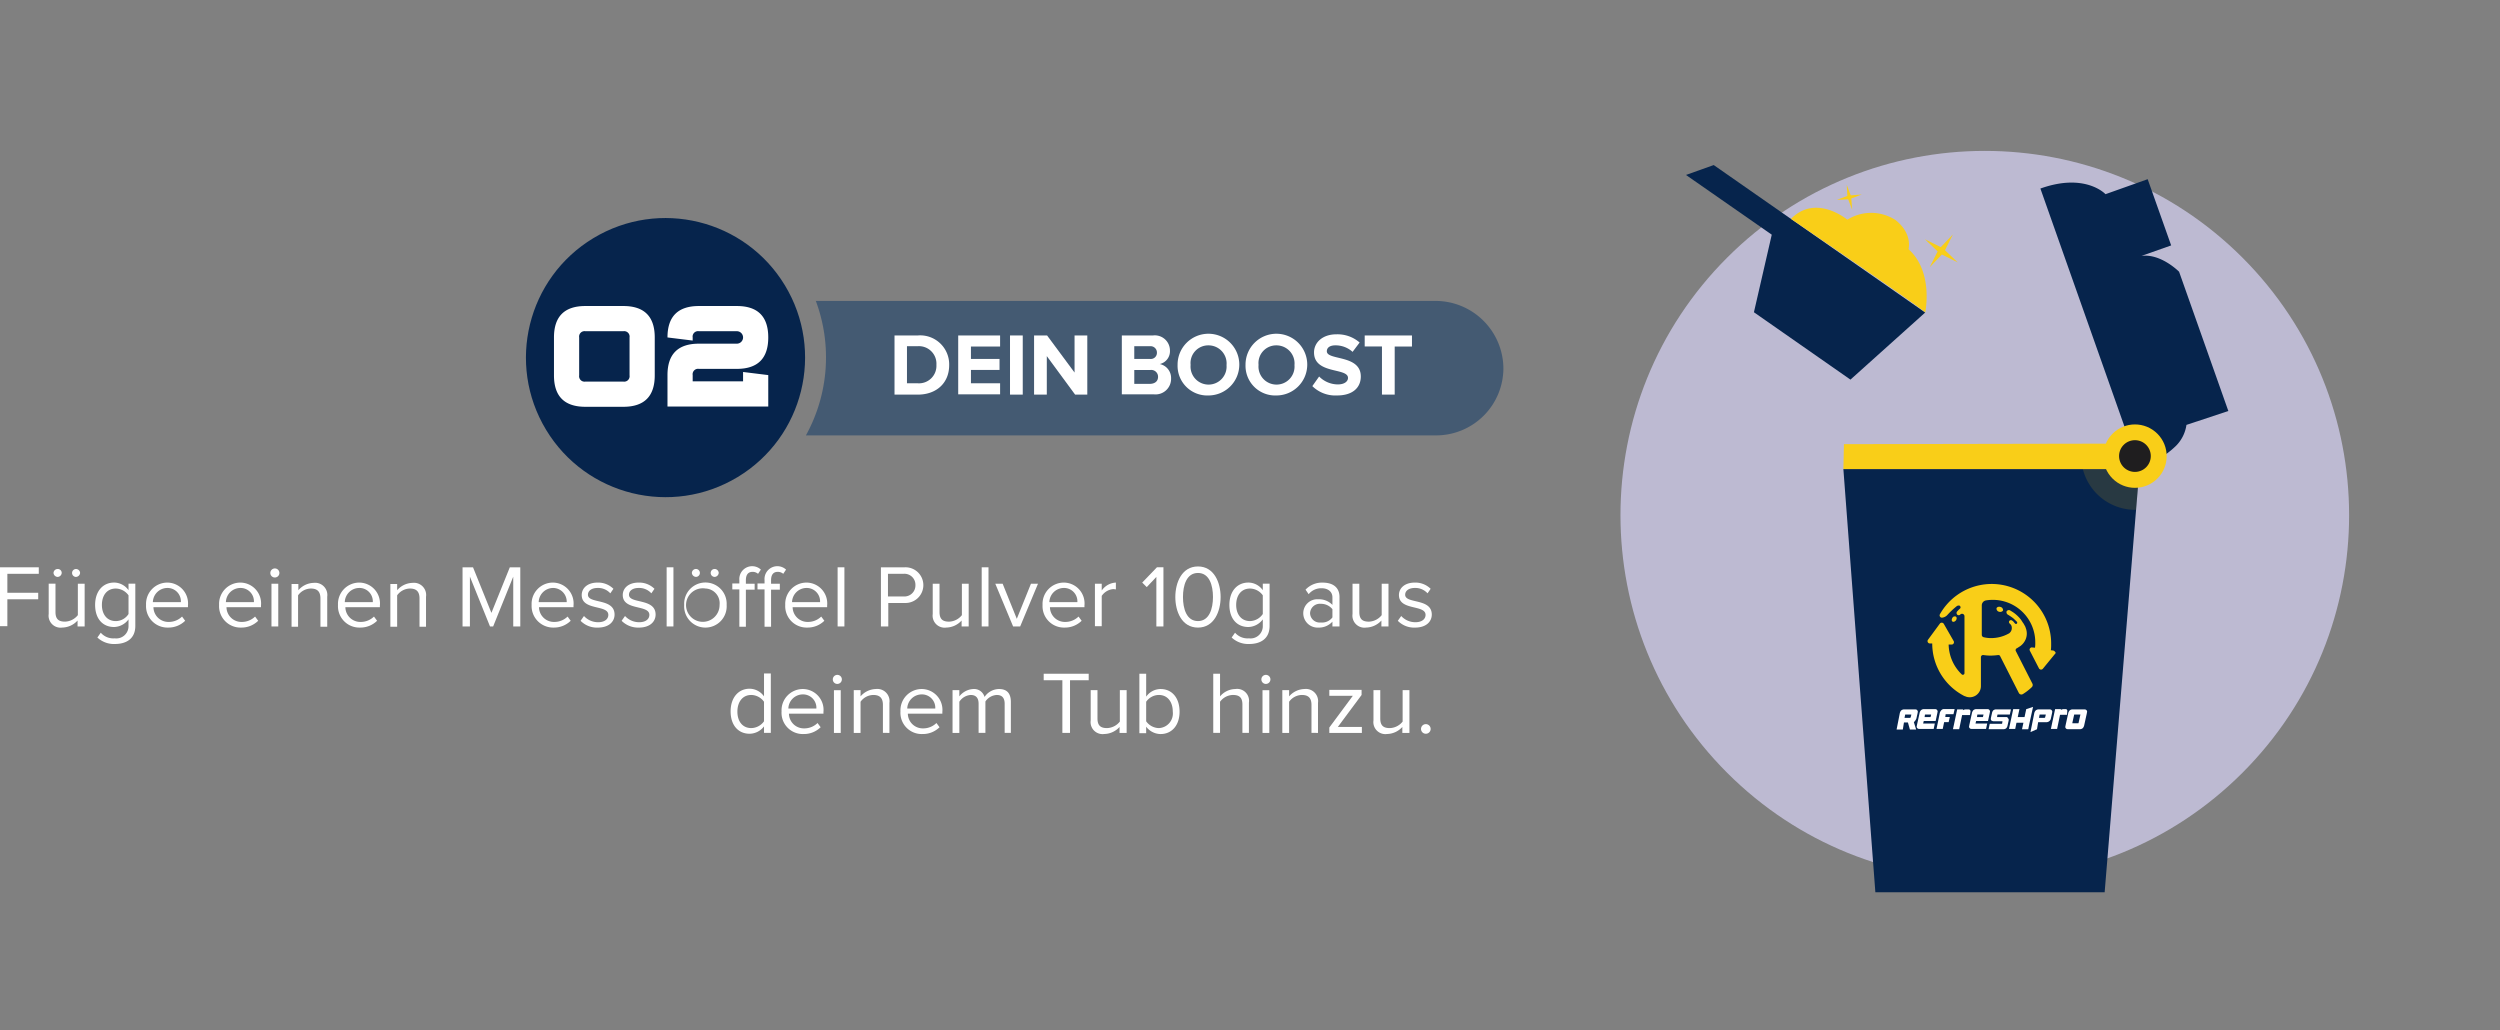 <svg xmlns="http://www.w3.org/2000/svg" width="355" height="146.321" viewBox="0 0 355 146.321">
  <rect x="0" y="0" width="355" height="146.321" fill="#808080" stroke="none"/>
  <g id="Gruppe_122" data-name="Gruppe 122" transform="translate(-4323.152 -980.51)">
    <g id="Gruppe_88" data-name="Gruppe 88" transform="translate(4323.152 1060.906)">
      <path id="Pfad_239" data-name="Pfad 239" d="M428,693.9v-8.4h5.507v.924h-4.462v2.693h4.381v.924h-4.381v3.819H428Z" transform="translate(-428 -685.339)" fill="#fff"/>
      <path id="Pfad_240" data-name="Pfad 240" d="M449.3,694.26v-.844a3,3,0,0,1-2.171,1,1.705,1.705,0,0,1-1.929-1.929v-4.3h.965v4.02c0,1.085.523,1.367,1.367,1.367a2.423,2.423,0,0,0,1.809-.924V688.19h.965v6.07Zm-2.814-7.034a.612.612,0,0,1-.6-.563.584.584,0,0,1,.6-.563.55.55,0,0,1,.563.563A.605.605,0,0,1,446.486,687.225Zm2.573,0a.563.563,0,0,1,0-1.125.584.584,0,0,1,.6.563A.612.612,0,0,1,449.059,687.225Z" transform="translate(-438.286 -685.698)" fill="#fff"/>
      <path id="Pfad_241" data-name="Pfad 241" d="M461.922,698.7l.482-.683a2.346,2.346,0,0,0,1.97.8,1.739,1.739,0,0,0,1.97-1.769v-.925a2.622,2.622,0,0,1-2.05,1.085c-1.608,0-2.693-1.166-2.693-3.135s1.125-3.176,2.693-3.176a2.518,2.518,0,0,1,2.05,1.085v-.924h.965v5.989c0,1.929-1.407,2.573-2.894,2.573A3.428,3.428,0,0,1,461.922,698.7Zm4.422-3.336v-2.653a2.273,2.273,0,0,0-1.809-.965c-1.246,0-1.97.965-1.97,2.331,0,1.326.724,2.291,1.97,2.291A2.149,2.149,0,0,0,466.343,695.362Z" transform="translate(-448.094 -688.569)" fill="#fff"/>
      <path id="Pfad_242" data-name="Pfad 242" d="M479.6,694.076a3.025,3.025,0,0,1,3.015-3.176,2.962,2.962,0,0,1,2.934,3.256v.241h-4.9a2.12,2.12,0,0,0,2.171,2.09,2.675,2.675,0,0,0,1.889-.764l.442.6a3.367,3.367,0,0,1-2.412.965A3.039,3.039,0,0,1,479.6,694.076Zm2.975-2.412a2.067,2.067,0,0,0-2.01,2.01h3.979A1.9,1.9,0,0,0,482.575,691.664Z" transform="translate(-458.859 -688.569)" fill="#fff"/>
      <path id="Pfad_243" data-name="Pfad 243" d="M505.4,694.076a3.025,3.025,0,0,1,3.015-3.176,2.962,2.962,0,0,1,2.934,3.256v.241h-4.9a2.12,2.12,0,0,0,2.171,2.09,2.675,2.675,0,0,0,1.889-.764l.442.6a3.367,3.367,0,0,1-2.412.965A3.039,3.039,0,0,1,505.4,694.076Zm2.975-2.412a2.067,2.067,0,0,0-2.01,2.01h3.979A1.9,1.9,0,0,0,508.375,691.664Z" transform="translate(-474.288 -688.569)" fill="#fff"/>
      <path id="Pfad_244" data-name="Pfad 244" d="M523.5,686.543a.643.643,0,1,1,.643.643A.635.635,0,0,1,523.5,686.543Zm.161,7.6v-6.07h.965v6.07Z" transform="translate(-485.112 -685.578)" fill="#fff"/>
      <path id="Pfad_245" data-name="Pfad 245" d="M535.1,697.19v-3.979c0-1.085-.563-1.407-1.367-1.407a2.273,2.273,0,0,0-1.809.965v4.462H531v-6.07h.965v.884A2.961,2.961,0,0,1,534.135,691a1.734,1.734,0,0,1,1.929,1.97v4.261H535.1Z" transform="translate(-489.598 -688.628)" fill="#fff"/>
      <path id="Pfad_246" data-name="Pfad 246" d="M547.4,694.076a3.025,3.025,0,0,1,3.015-3.176,2.962,2.962,0,0,1,2.934,3.256v.241h-4.9a2.12,2.12,0,0,0,2.171,2.09,2.675,2.675,0,0,0,1.889-.764l.442.6a3.367,3.367,0,0,1-2.412.965A3.039,3.039,0,0,1,547.4,694.076Zm2.974-2.412a2.066,2.066,0,0,0-2.01,2.01h3.979A1.9,1.9,0,0,0,550.375,691.664Z" transform="translate(-499.405 -688.569)" fill="#fff"/>
      <path id="Pfad_247" data-name="Pfad 247" d="M570.04,697.19v-3.979c0-1.085-.563-1.407-1.367-1.407a2.273,2.273,0,0,0-1.809.965v4.462H565.9v-6.07h.965v.884A2.961,2.961,0,0,1,569.035,691a1.734,1.734,0,0,1,1.929,1.97v4.261h-.924Z" transform="translate(-510.469 -688.628)" fill="#fff"/>
      <path id="Pfad_248" data-name="Pfad 248" d="M598.6,693.9v-7.075l-2.854,7.075H595.3l-2.854-7.075V693.9H591.4v-8.4h1.487l2.613,6.472,2.613-6.472H599.6v8.4Z" transform="translate(-525.719 -685.339)" fill="#fff"/>
      <path id="Pfad_249" data-name="Pfad 249" d="M615.8,694.076a3.025,3.025,0,0,1,3.015-3.176,2.962,2.962,0,0,1,2.934,3.256v.241h-4.9a2.12,2.12,0,0,0,2.171,2.09,2.675,2.675,0,0,0,1.889-.764l.442.6a3.367,3.367,0,0,1-2.412.965A3.062,3.062,0,0,1,615.8,694.076Zm3.015-2.412a2.066,2.066,0,0,0-2.01,2.01h3.979A1.945,1.945,0,0,0,618.815,691.664Z" transform="translate(-540.311 -688.569)" fill="#fff"/>
      <path id="Pfad_250" data-name="Pfad 250" d="M633.1,696.327l.482-.683a2.7,2.7,0,0,0,2.01.884c.924,0,1.447-.442,1.447-1.045,0-1.487-3.778-.563-3.778-2.814,0-.965.8-1.769,2.251-1.769a3.069,3.069,0,0,1,2.251.884l-.442.643a2.311,2.311,0,0,0-1.809-.764c-.844,0-1.367.4-1.367.965,0,1.327,3.779.442,3.779,2.814,0,1-.8,1.849-2.372,1.849A3.239,3.239,0,0,1,633.1,696.327Z" transform="translate(-550.657 -688.569)" fill="#fff"/>
      <path id="Pfad_251" data-name="Pfad 251" d="M647.6,696.327l.482-.683a2.7,2.7,0,0,0,2.01.884c.924,0,1.447-.442,1.447-1.045,0-1.487-3.778-.563-3.778-2.814,0-.965.8-1.769,2.251-1.769a3.069,3.069,0,0,1,2.251.884l-.442.643a2.311,2.311,0,0,0-1.809-.764c-.844,0-1.367.4-1.367.965,0,1.327,3.779.442,3.779,2.814,0,1-.8,1.849-2.372,1.849A3.3,3.3,0,0,1,647.6,696.327Z" transform="translate(-559.329 -688.569)" fill="#fff"/>
      <path id="Pfad_252" data-name="Pfad 252" d="M663.5,693.9v-8.4h.965v8.4Z" transform="translate(-568.837 -685.339)" fill="#fff"/>
      <path id="Pfad_253" data-name="Pfad 253" d="M669.7,691.2a3.019,3.019,0,1,1,6.029,0,3.021,3.021,0,1,1-6.029,0Zm5.025,0a2.1,2.1,0,0,0-2.01-2.331,2.381,2.381,0,1,0,2.01,2.331Zm-3.336-3.979a.612.612,0,0,1-.6-.563.584.584,0,0,1,.6-.563.563.563,0,0,1,0,1.125Zm2.613,0a.563.563,0,0,1,0-1.125.584.584,0,0,1,.6.563A.612.612,0,0,1,674,687.225Z" transform="translate(-572.545 -685.698)" fill="#fff"/>
      <path id="Pfad_254" data-name="Pfad 254" d="M687.7,693.662V688.4h-1v-.844h1v-.482a1.824,1.824,0,0,1,3.055-1.487l-.4.6a1.18,1.18,0,0,0-.764-.281q-.965,0-.965,1.206v.482h1.246v.844h-1.246V693.7H687.7Zm3.577,0V688.4h-1v-.844h1v-.482a1.824,1.824,0,0,1,3.055-1.487l-.4.6a1.18,1.18,0,0,0-.764-.281q-.965,0-.965,1.206v.482h1.246v.844h-1.246V693.7h-.925Z" transform="translate(-582.712 -685.1)" fill="#fff"/>
      <path id="Pfad_255" data-name="Pfad 255" d="M705.4,694.076a3.025,3.025,0,0,1,3.015-3.176,2.962,2.962,0,0,1,2.934,3.256v.241h-4.9a2.12,2.12,0,0,0,2.171,2.09,2.675,2.675,0,0,0,1.889-.764l.442.6a3.367,3.367,0,0,1-2.412.965A3.039,3.039,0,0,1,705.4,694.076Zm2.975-2.412a2.066,2.066,0,0,0-2.01,2.01h3.979A1.9,1.9,0,0,0,708.375,691.664Z" transform="translate(-593.895 -688.569)" fill="#fff"/>
      <path id="Pfad_256" data-name="Pfad 256" d="M723.9,693.9v-8.4h.965v8.4Z" transform="translate(-604.959 -685.339)" fill="#fff"/>
      <path id="Pfad_257" data-name="Pfad 257" d="M739.2,693.9v-8.4h3.377a2.535,2.535,0,1,1,0,5.065h-2.331V693.9H739.2Zm4.9-5.869a1.562,1.562,0,0,0-1.688-1.608H740.2v3.216h2.211A1.563,1.563,0,0,0,744.1,688.032Z" transform="translate(-614.109 -685.339)" fill="#fff"/>
      <path id="Pfad_258" data-name="Pfad 258" d="M761.6,697.37v-.844a3,3,0,0,1-2.171,1A1.705,1.705,0,0,1,757.5,695.6v-4.3h.965v4.02c0,1.085.523,1.367,1.367,1.367a2.423,2.423,0,0,0,1.809-.925V691.3h.965v6.07h-1Z" transform="translate(-625.053 -688.808)" fill="#fff"/>
      <path id="Pfad_259" data-name="Pfad 259" d="M774.8,693.9v-8.4h.965v8.4Z" transform="translate(-635.399 -685.339)" fill="#fff"/>
      <path id="Pfad_260" data-name="Pfad 260" d="M782.132,697.37,779.6,691.3h1.045l2.01,4.984,2.01-4.984h1l-2.532,6.07Z" transform="translate(-638.269 -688.808)" fill="#fff"/>
      <path id="Pfad_261" data-name="Pfad 261" d="M796.3,694.076a3.024,3.024,0,0,1,3.015-3.176,2.962,2.962,0,0,1,2.934,3.256v.241h-4.9a2.12,2.12,0,0,0,2.171,2.09,2.675,2.675,0,0,0,1.889-.764l.442.6a3.367,3.367,0,0,1-2.412.965A3.039,3.039,0,0,1,796.3,694.076Zm2.975-2.412a2.067,2.067,0,0,0-2.01,2.01h3.979A1.9,1.9,0,0,0,799.275,691.664Z" transform="translate(-648.256 -688.569)" fill="#fff"/>
      <path id="Pfad_262" data-name="Pfad 262" d="M814.8,697.13v-6.07h.965v.965a2.6,2.6,0,0,1,2.01-1.126v.965c-.121,0-.241-.04-.362-.04a2.208,2.208,0,0,0-1.648.965v4.3H814.8Z" transform="translate(-659.32 -688.569)" fill="#fff"/>
      <path id="Pfad_263" data-name="Pfad 263" d="M833.51,693.9v-7.034l-1.367,1.447-.643-.643,2.09-2.171h.925v8.4Z" transform="translate(-669.307 -685.339)" fill="#fff"/>
      <path id="Pfad_264" data-name="Pfad 264" d="M843.2,689.541c0-2.05.924-4.341,3.216-4.341s3.216,2.291,3.216,4.341-.925,4.341-3.216,4.341C844.084,693.882,843.2,691.551,843.2,689.541Zm5.346,0c0-1.688-.523-3.417-2.13-3.417s-2.13,1.729-2.13,3.417.523,3.417,2.13,3.417S848.546,691.189,848.546,689.541Z" transform="translate(-676.304 -685.16)" fill="#fff"/>
      <path id="Pfad_265" data-name="Pfad 265" d="M862.622,698.7l.482-.683a2.346,2.346,0,0,0,1.97.8,1.739,1.739,0,0,0,1.97-1.769v-.925a2.622,2.622,0,0,1-2.05,1.085c-1.608,0-2.693-1.166-2.693-3.135s1.125-3.176,2.693-3.176a2.518,2.518,0,0,1,2.05,1.085v-.924h.965v5.989c0,1.929-1.407,2.573-2.894,2.573A3.428,3.428,0,0,1,862.622,698.7Zm4.422-3.336v-2.653a2.273,2.273,0,0,0-1.809-.965c-1.246,0-1.97.965-1.97,2.331,0,1.326.724,2.291,1.97,2.291A2.263,2.263,0,0,0,867.043,695.362Z" transform="translate(-687.727 -688.569)" fill="#fff"/>
      <path id="Pfad_266" data-name="Pfad 266" d="M892.54,697.13v-.683a2.581,2.581,0,0,1-2.01.844,2.036,2.036,0,0,1-2.13-2.01,1.989,1.989,0,0,1,2.13-2.01,2.632,2.632,0,0,1,2.01.8V692.99c0-.8-.643-1.286-1.527-1.286a2.3,2.3,0,0,0-1.849.844l-.442-.643a3.185,3.185,0,0,1,2.452-1c1.286,0,2.372.563,2.372,2.05v4.18h-1Zm0-1.286v-1.166a2.081,2.081,0,0,0-1.648-.764,1.393,1.393,0,0,0-1.527,1.327,1.371,1.371,0,0,0,1.527,1.326A1.836,1.836,0,0,0,892.54,695.844Z" transform="translate(-703.336 -688.569)" fill="#fff"/>
      <path id="Pfad_267" data-name="Pfad 267" d="M909.9,697.37v-.844a3.005,3.005,0,0,1-2.171,1A1.705,1.705,0,0,1,905.8,695.6v-4.3h.965v4.02c0,1.085.523,1.367,1.367,1.367a2.423,2.423,0,0,0,1.809-.925V691.3h.965v6.07h-1Z" transform="translate(-713.741 -688.808)" fill="#fff"/>
      <path id="Pfad_268" data-name="Pfad 268" d="M921.8,696.327l.482-.683a2.7,2.7,0,0,0,2.01.884c.925,0,1.447-.442,1.447-1.045,0-1.487-3.779-.563-3.779-2.814,0-.965.8-1.769,2.251-1.769a3.069,3.069,0,0,1,2.251.884l-.442.643a2.311,2.311,0,0,0-1.809-.764c-.844,0-1.367.4-1.367.965,0,1.327,3.779.442,3.779,2.814,0,1-.8,1.849-2.372,1.849A3.239,3.239,0,0,1,921.8,696.327Z" transform="translate(-723.31 -688.569)" fill="#fff"/>
      <path id="Pfad_269" data-name="Pfad 269" d="M690.843,731.441v-.925a2.586,2.586,0,0,1-2.05,1.045c-1.608,0-2.693-1.206-2.693-3.176s1.125-3.216,2.693-3.216a2.519,2.519,0,0,1,2.05,1.085V723h.965v8.441Zm0-1.648V727.02a2.273,2.273,0,0,0-1.809-.965c-1.246,0-1.97,1-1.97,2.372s.724,2.331,1.97,2.331A2.273,2.273,0,0,0,690.843,729.793Z" transform="translate(-582.353 -707.766)" fill="#fff"/>
      <path id="Pfad_270" data-name="Pfad 270" d="M704.1,731.676a3.025,3.025,0,0,1,3.015-3.176,2.962,2.962,0,0,1,2.934,3.256V732h-4.9a2.12,2.12,0,0,0,2.171,2.09,2.675,2.675,0,0,0,1.889-.764l.442.6a3.367,3.367,0,0,1-2.412.965A3.018,3.018,0,0,1,704.1,731.676Zm2.975-2.412a2.066,2.066,0,0,0-2.01,2.01h3.979A1.9,1.9,0,0,0,707.075,729.264Z" transform="translate(-593.118 -711.055)" fill="#fff"/>
      <path id="Pfad_271" data-name="Pfad 271" d="M722.2,724.143a.643.643,0,1,1,.643.643A.635.635,0,0,1,722.2,724.143Zm.161,7.6v-6.07h.965v6.07Z" transform="translate(-603.942 -708.065)" fill="#fff"/>
      <path id="Pfad_272" data-name="Pfad 272" d="M733.74,734.73v-3.979c0-1.085-.563-1.407-1.367-1.407a2.273,2.273,0,0,0-1.809.965v4.422H729.6v-6.07h.965v.884a2.961,2.961,0,0,1,2.171-1.045,1.734,1.734,0,0,1,1.929,1.97v4.261Z" transform="translate(-608.367 -711.055)" fill="#fff"/>
      <path id="Pfad_273" data-name="Pfad 273" d="M746.1,731.676a3.025,3.025,0,0,1,3.015-3.176,2.962,2.962,0,0,1,2.934,3.256V732h-4.9a2.12,2.12,0,0,0,2.171,2.09,2.675,2.675,0,0,0,1.889-.764l.442.6a3.367,3.367,0,0,1-2.412.965A3.018,3.018,0,0,1,746.1,731.676Zm2.975-2.412a2.066,2.066,0,0,0-2.01,2.01h3.979A1.9,1.9,0,0,0,749.075,729.264Z" transform="translate(-618.235 -711.055)" fill="#fff"/>
      <path id="Pfad_274" data-name="Pfad 274" d="M771.9,734.73v-4.14c0-.764-.322-1.246-1.125-1.246a2.09,2.09,0,0,0-1.608.924v4.462H768.2v-4.14c0-.764-.322-1.246-1.126-1.246a2.088,2.088,0,0,0-1.608.965v4.422H764.5v-6.07h.965v.884a2.687,2.687,0,0,1,1.97-1.045,1.54,1.54,0,0,1,1.608,1.125,2.518,2.518,0,0,1,2.05-1.125c1.125,0,1.688.6,1.688,1.849v4.381Z" transform="translate(-629.239 -711.055)" fill="#fff"/>
      <path id="Pfad_275" data-name="Pfad 275" d="M799.353,731.5v-7.477H796.7V723.1h6.391v.924h-2.653V731.5Z" transform="translate(-648.496 -707.825)" fill="#fff"/>
      <path id="Pfad_276" data-name="Pfad 276" d="M817.4,734.97v-.844a3.005,3.005,0,0,1-2.171,1A1.705,1.705,0,0,1,813.3,733.2v-4.3h.965v4.02c0,1.085.523,1.367,1.367,1.367a2.423,2.423,0,0,0,1.809-.925V728.9h.965v6.07Z" transform="translate(-658.423 -711.294)" fill="#fff"/>
      <path id="Pfad_277" data-name="Pfad 277" d="M830.5,731.5v-8.4h.965v3.256a2.519,2.519,0,0,1,2.05-1.085c1.608,0,2.693,1.246,2.693,3.216s-1.125,3.176-2.693,3.176a2.585,2.585,0,0,1-2.05-1.045v.925H830.5Zm2.774-.683a2.076,2.076,0,0,0,1.97-2.331c0-1.367-.724-2.372-1.97-2.372a2.214,2.214,0,0,0-1.809.965v2.774A2.273,2.273,0,0,0,833.274,730.818Z" transform="translate(-668.709 -707.825)" fill="#fff"/>
      <path id="Pfad_278" data-name="Pfad 278" d="M860.74,731.5v-4.02c0-1.085-.523-1.367-1.367-1.367a2.336,2.336,0,0,0-1.809.965V731.5H856.6v-8.4h.965v3.216a2.89,2.89,0,0,1,2.171-1.045,1.69,1.69,0,0,1,1.929,1.929v4.3Z" transform="translate(-684.318 -707.825)" fill="#fff"/>
      <path id="Pfad_279" data-name="Pfad 279" d="M873.6,724.143a.643.643,0,1,1,.643.643A.635.635,0,0,1,873.6,724.143Zm.161,7.6v-6.07h.965v6.07Z" transform="translate(-694.485 -708.065)" fill="#fff"/>
      <path id="Pfad_280" data-name="Pfad 280" d="M885.14,734.73v-3.979c0-1.085-.563-1.407-1.367-1.407a2.273,2.273,0,0,0-1.809.965v4.422H881v-6.07h.965v.884a2.961,2.961,0,0,1,2.171-1.045,1.734,1.734,0,0,1,1.929,1.97v4.261Z" transform="translate(-698.91 -711.055)" fill="#fff"/>
      <path id="Pfad_281" data-name="Pfad 281" d="M897.6,734.91v-.764l3.336-4.5H897.6V728.8h4.582v.724l-3.376,4.542h3.417v.844H897.6Z" transform="translate(-708.837 -711.234)" fill="#fff"/>
      <path id="Pfad_282" data-name="Pfad 282" d="M917.3,734.97v-.844a3.005,3.005,0,0,1-2.171,1A1.705,1.705,0,0,1,913.2,733.2v-4.3h.965v4.02c0,1.085.523,1.367,1.367,1.367a2.423,2.423,0,0,0,1.809-.925V728.9h.965v6.07Z" transform="translate(-718.167 -711.294)" fill="#fff"/>
      <path id="Pfad_283" data-name="Pfad 283" d="M930,741.583a.683.683,0,1,1,.683.683A.678.678,0,0,1,930,741.583Z" transform="translate(-728.214 -718.47)" fill="#fff"/>
    </g>
    <g id="Gruppe_96" data-name="Gruppe 96" transform="translate(4531.831 980.51)">
      <circle id="Ellipse_10" data-name="Ellipse 10" cx="51.733" cy="51.733" r="51.733" transform="translate(0 73.161) rotate(-45)" fill="#bdbad2"/>
      <path id="Pfad_305" data-name="Pfad 305" d="M1121.245,650.8l-.482,5.788-4.462,54.305h-32.559L1079.2,650.8Z" transform="translate(-1026.12 -584.192)" fill="#06244c"/>
      <path id="Pfad_306" data-name="Pfad 306" d="M1162.788,589.32,1148.8,549.727c6.391-2.291,9.245.8,9.245.8l5.989-2.13,3.336,9.406-4.221,1.487c2.774-.362,5.346,2.251,5.346,2.251l6.994,19.777-5.949,1.97a5.26,5.26,0,0,1-1.487,2.975A12.511,12.511,0,0,1,1162.788,589.32Z" transform="translate(-1067.743 -522.953)" fill="#06244c"/>
      <path id="Pfad_307" data-name="Pfad 307" d="M1079.28,641.88l-.08,3.537h42.046V641.8Z" transform="translate(-1026.12 -578.81)" fill="#f9ce18"/>
      <path id="Pfad_308" data-name="Pfad 308" d="M1163.8,650.8h8.039l-.482,5.788h-.161A7.671,7.671,0,0,1,1163.8,650.8Z" transform="translate(-1076.714 -584.192)" fill="#ffbc00" opacity="0.14"/>
      <circle id="Ellipse_11" data-name="Ellipse 11" cx="4.502" cy="4.502" r="4.502" transform="translate(88.119 64.771) rotate(-45)" fill="#f9ce18"/>
      <path id="Pfad_309" data-name="Pfad 309" d="M1181.1,642.851a2.251,2.251,0,1,1-2.251-2.251A2.247,2.247,0,0,1,1181.1,642.851Z" transform="translate(-1084.368 -578.092)" fill="#1f1e1f"/>
      <path id="Pfad_310" data-name="Pfad 310" d="M1027.539,543.4l30.027,20.942-10.612,9.527-13.707-9.567,2.532-11.014-12.18-8.481Z" transform="translate(-992.869 -519.963)" fill="#06244c"/>
      <path id="Pfad_311" data-name="Pfad 311" d="M1079.753,573.359s1.246-5.748-2.372-9c0,0,.643-2.171-1.849-4.14a6.37,6.37,0,0,0-6.833-.04s-4.462-3.738-8-.121C1060.74,560.094,1079.713,573.037,1079.753,573.359Z" transform="translate(-1015.056 -528.979)" fill="#f9ce18"/>
      <path id="Pfad_312" data-name="Pfad 312" d="M1111.979,567.9l-1.125,2.251,1.809,1.728-2.251-1.125-1.729,1.809,1.125-2.251L1108,568.583l2.251,1.125Z" transform="translate(-1043.343 -534.615)" fill="#f9ce18"/>
      <path id="Pfad_313" data-name="Pfad 313" d="M1080.437,551.767l-1.487.563.121,1.608-.563-1.487-1.608.08,1.487-.563-.08-1.568.563,1.487Z" transform="translate(-1024.744 -524.149)" fill="#f9ce18"/>
      <g id="Gruppe_94" data-name="Gruppe 94" transform="translate(65.034 82.928)">
        <g id="Gruppe_93" data-name="Gruppe 93">
          <path id="Pfad_314" data-name="Pfad 314" d="M1126.771,700.846l-.322-.04a5.942,5.942,0,0,0,.04-.844,8.442,8.442,0,0,0-15.8-4.261.329.329,0,0,0,.281.482h0a1.2,1.2,0,0,0,.724-.322,11.714,11.714,0,0,1,1.407-1.327.571.571,0,0,1,.241-.08h.04a.221.221,0,0,1,.2.121.243.243,0,0,1-.04.322,3.782,3.782,0,0,0-.4.4.331.331,0,0,0,.04.482.309.309,0,0,0,.4-.04h0a.347.347,0,0,1,.6.241v8.08a.232.232,0,0,1-.4.161,6.03,6.03,0,0,1-1.849-4.221h.4a.334.334,0,0,0,.322-.482l-1.407-2.452a.338.338,0,0,0-.563-.04L1109,699.319a.33.33,0,0,0,.241.523h.362a8.392,8.392,0,0,0,4.582,7.477h.04a1.586,1.586,0,0,0,2.291-1.407v-4.1a.308.308,0,0,1,.362-.322,7.8,7.8,0,0,0,.965.08,9.862,9.862,0,0,0,1.125-.08.269.269,0,0,1,.281.161l2.653,5.226a.407.407,0,0,0,.563.161,7.435,7.435,0,0,0,1.286-1,.428.428,0,0,0,.08-.482l-2.372-4.663a.312.312,0,0,1,.08-.322c.161-.08.322-.2.523-.322a2.287,2.287,0,0,0,.844-1.085,2.148,2.148,0,0,0,.04-1.327l-.121-.362c-.08-.161-.161-.281-.241-.442-.161-.2-.281-.442-.442-.643a4.828,4.828,0,0,0-1.166-1.045c-.121-.08-.2-.121-.322-.2a.384.384,0,0,0-.482.121.4.4,0,0,0,.161.482,7.547,7.547,0,0,1,.724.482c.121.08.2.2.322.281.04.04.08.121.161.161a.554.554,0,0,1,.121.161.177.177,0,0,1-.161.241.209.209,0,0,1-.161-.08c-.08-.08-.121-.161-.2-.241a.705.705,0,0,0-.2-.161.273.273,0,0,0-.442.2.347.347,0,0,0,.121.241l.161.161a.776.776,0,0,1,.121.4.9.9,0,0,1-.322.764c-.04.04-.08.08-.121.08a5.1,5.1,0,0,1-2.492.643,4.385,4.385,0,0,1-1.045-.121.352.352,0,0,1-.281-.362v-4.18a.726.726,0,0,1,.563-.683,6.032,6.032,0,0,1,7.034,5.989,4.372,4.372,0,0,1-.04.724l-.4-.04a.32.32,0,0,0-.322.482l1.286,2.492a.338.338,0,0,0,.563.04l1.809-2.211C1127.172,701.208,1127.012,700.886,1126.771,700.846Z" transform="translate(-1108.939 -691.4)" fill="#f9ce18"/>
          <path id="Pfad_315" data-name="Pfad 315" d="M1118.095,703.377c.121-.2.121-.442-.04-.523a.38.38,0,0,0-.482.2c-.121.2-.121.442.04.523S1117.974,703.537,1118.095,703.377Z" transform="translate(-1114.051 -698.232)" fill="#f9ce18"/>
          <path id="Pfad_316" data-name="Pfad 316" d="M1133.291,699.663a.461.461,0,0,0,.362.482c.241.08.523-.04.563-.2a.461.461,0,0,0-.362-.482C1133.572,699.382,1133.331,699.5,1133.291,699.663Z" transform="translate(-1123.499 -696.206)" fill="#f9ce18"/>
        </g>
      </g>
      <g id="Gruppe_95" data-name="Gruppe 95" transform="translate(60.637 100.373)">
        <path id="Pfad_317" data-name="Pfad 317" d="M1113.386,736.4c0-.08.04-.08.08-.08h1.045l.161-.724h-1.447a.5.5,0,0,0-.442.161.909.909,0,0,0-.241.523l-.442,2.13h.884l.2-.965h.643l.161-.724h-.643Z" transform="translate(-1106.432 -735.278)" fill="#fff"/>
        <path id="Pfad_318" data-name="Pfad 318" d="M1120.392,736.022a.265.265,0,0,0-.281-.322h-.4a.758.758,0,0,0-.322.08c-.04,0-.04.04-.08.04l.04-.121h-.844l-.6,2.814h.884l.4-1.929c0-.08.04-.08.04-.08h1.085Z" transform="translate(-1109.901 -735.338)" fill="#fff"/>
        <path id="Pfad_319" data-name="Pfad 319" d="M1140.152,735.122l-.241,1.125h-.965l.241-1.125h-.884l-.6,2.814h.884l.161-.8c0-.08.04-.08.04-.08h.965l-.2.924h.884l.161-.8.522-2.372Z" transform="translate(-1121.742 -734.8)" fill="#fff"/>
        <path id="Pfad_320" data-name="Pfad 320" d="M1154.831,735.881a.236.236,0,0,0-.2-.281h-.322a.757.757,0,0,0-.322.08c-.04,0-.04.04-.08.04l.04-.121h-.844l-.6,2.814h.884l.4-1.929c0-.08.04-.08.04-.08h.965Z" transform="translate(-1130.593 -735.278)" fill="#fff"/>
        <path id="Pfad_321" data-name="Pfad 321" d="M1106.024,737.61l.08-.322h1.688l.241-1.125a1.735,1.735,0,0,1,.04-.2.365.365,0,0,0-.121-.281c-.08-.08-.161-.08-.322-.08h-1.447a.64.64,0,0,0-.482.161.907.907,0,0,0-.2.442l-.362,1.648a1.743,1.743,0,0,1-.04.2.313.313,0,0,0,.121.281c.08.08.2.08.362.08h1.929l.161-.764h-1.648v-.04Zm.241-1.166c0-.08.04-.08.04-.08h.844v.04l-.08.322h-.844Z" transform="translate(-1102.246 -735.278)" fill="#fff"/>
        <path id="Pfad_322" data-name="Pfad 322" d="M1124.524,737.61l.08-.322h1.688l.241-1.125a1.735,1.735,0,0,1,.04-.2.365.365,0,0,0-.121-.281c-.08-.08-.161-.08-.322-.08h-1.447a.64.64,0,0,0-.482.161.907.907,0,0,0-.2.442l-.362,1.648a1.738,1.738,0,0,1-.04.2.313.313,0,0,0,.121.281c.08.08.2.08.362.08h1.929l.161-.764h-1.648v-.04Zm.241-1.166c0-.08.04-.08.04-.08h.844v.04l-.08.322h-.844Z" transform="translate(-1113.31 -735.278)" fill="#fff"/>
        <path id="Pfad_323" data-name="Pfad 323" d="M1100.814,736.986l.161-.724a1.741,1.741,0,0,1,.04-.2.365.365,0,0,0-.121-.281c-.08-.08-.161-.08-.322-.08h-1.447a.64.64,0,0,0-.482.161.907.907,0,0,0-.2.442l-.442,2.251h.884l.161-1h.563l.281,1h.884l-.322-1.045A1.33,1.33,0,0,0,1100.814,736.986Zm-.724-.523-.08.322c0,.08-.08.121-.161.121h-.724l.08-.4c0-.08.04-.08.04-.08h.844Z" transform="translate(-1098 -735.338)" fill="#fff"/>
        <path id="Pfad_324" data-name="Pfad 324" d="M1148.355,736.263a1.74,1.74,0,0,1,.04-.2.365.365,0,0,0-.121-.281c-.08-.08-.161-.08-.322-.08h-1.447a.641.641,0,0,0-.482.161.908.908,0,0,0-.2.442l-.523,2.613.925-.4.161-1h1.166a.645.645,0,0,0,.643-.523Zm-.884.2-.08.322c0,.08-.08.121-.161.121h-.724l.08-.4c0-.08.04-.08.04-.08h.844Z" transform="translate(-1126.287 -735.338)" fill="#fff"/>
        <path id="Pfad_325" data-name="Pfad 325" d="M1132.952,736.785h-1.246v-.04l.04-.241a.14.14,0,0,1,.04-.08h1.728l.161-.724h-2.05a.646.646,0,0,0-.442.121.75.75,0,0,0-.2.4l-.161.724v.121a.243.243,0,0,0,.121.241.622.622,0,0,0,.322.08h1.206l-.04.281a.14.14,0,0,1-.04.08h-1.729l-.161.764h2.05a.646.646,0,0,0,.442-.121.75.75,0,0,0,.2-.4l.161-.724v-.08a.243.243,0,0,0-.121-.241C1133.193,736.785,1133.113,736.785,1132.952,736.785Z" transform="translate(-1117.436 -735.338)" fill="#fff"/>
        <path id="Pfad_326" data-name="Pfad 326" d="M1160.574,735.78c-.08-.08-.2-.08-.362-.08h-1.527a.641.641,0,0,0-.482.161.907.907,0,0,0-.2.442l-.362,1.648a1.741,1.741,0,0,1-.04.2.313.313,0,0,0,.121.281c.08.08.2.08.362.08h1.527a.64.64,0,0,0,.482-.161.907.907,0,0,0,.2-.442l.362-1.648a1.741,1.741,0,0,1,.04-.2A.313.313,0,0,0,1160.574,735.78Zm-.844.724-.241,1.085c0,.04,0,.04-.04.08h-.844v-.08l.241-1.085c0-.08.04-.08.04-.08h.884A.124.124,0,0,0,1159.73,736.5Z" transform="translate(-1133.643 -735.338)" fill="#fff"/>
      </g>
    </g>
    <g id="Gruppe_111" data-name="Gruppe 111" transform="translate(4390.444 1004.079)">
      <path id="Pfad_350" data-name="Pfad 350" d="M811.744,600.967a9.555,9.555,0,0,1-9.567,9.527H712.7a22.925,22.925,0,0,0,1.407-19.093h88.07A9.642,9.642,0,0,1,811.744,600.967Z" transform="translate(-665.553 -572.238)" fill="#445a72"/>
      <circle id="Ellipse_14" data-name="Ellipse 14" cx="19.817" cy="19.817" r="19.817" transform="translate(0 20.503) rotate(-31.151)" fill="#06244c"/>
      <g id="Gruppe_109" data-name="Gruppe 109" transform="translate(11.372 19.886)">
        <path id="Pfad_351" data-name="Pfad 351" d="M633.548,593.2q4.462,0,4.462,4.462v5.386q0,4.462-4.462,4.462h-5.386q-4.462,0-4.462-4.462v-5.386q0-4.462,4.462-4.462Zm.884,4.462a.771.771,0,0,0-.884-.884h-5.386a.771.771,0,0,0-.884.884v5.386a.771.771,0,0,0,.884.884h5.386a.771.771,0,0,0,.884-.884Z" transform="translate(-623.7 -593.2)" fill="#fff"/>
        <path id="Pfad_352" data-name="Pfad 352" d="M667.377,597.662v.442l-3.577-.442q0-4.462,4.462-4.462h5.386q4.462,0,4.462,4.462t-4.462,4.462h-5.386a.771.771,0,0,0-.884.884v.884h7.155v-1.326l3.577.442v4.462H663.8v-4.462q0-4.462,4.462-4.462h5.386a.884.884,0,1,0,0-1.769h-5.386A.771.771,0,0,0,667.377,597.662Z" transform="translate(-647.681 -593.2)" fill="#fff"/>
      </g>
      <g id="Gruppe_110" data-name="Gruppe 110" transform="translate(59.729 23.905)">
        <path id="Pfad_353" data-name="Pfad 353" d="M744,612v-8.4h3.3a4.118,4.118,0,0,1,4.462,4.221c0,2.532-1.809,4.18-4.462,4.18Zm5.949-4.221a2.488,2.488,0,0,0-2.653-2.653h-1.527v5.266H747.3A2.479,2.479,0,0,0,749.949,607.78Z" transform="translate(-744 -603.439)" fill="#fff"/>
        <path id="Pfad_354" data-name="Pfad 354" d="M766.5,612v-8.4h5.949v1.568h-4.14v1.769h4.06V608.5h-4.06v1.889h4.14v1.568H766.5Z" transform="translate(-757.456 -603.439)" fill="#fff"/>
        <path id="Pfad_355" data-name="Pfad 355" d="M784.8,612v-8.4h1.809V612Z" transform="translate(-768.4 -603.439)" fill="#fff"/>
        <path id="Pfad_356" data-name="Pfad 356" d="M799.128,612l-4.02-5.467V612H793.3v-8.4h1.849l3.9,5.266V603.6h1.809V612Z" transform="translate(-773.483 -603.439)" fill="#fff"/>
        <path id="Pfad_357" data-name="Pfad 357" d="M824.3,612v-8.4h4.422a2.153,2.153,0,0,1,2.412,2.13,1.866,1.866,0,0,1-1.447,1.929,2.02,2.02,0,0,1,1.608,2.05,2.21,2.21,0,0,1-2.452,2.251H824.3Zm4.984-5.949a.9.9,0,0,0-.965-.925h-2.251v1.809h2.251A.868.868,0,0,0,829.284,606.052Zm.161,3.417a.965.965,0,0,0-1.085-.965h-2.291v1.97h2.291C829.043,610.433,829.445,610.072,829.445,609.469Z" transform="translate(-792.022 -603.439)" fill="#fff"/>
        <path id="Pfad_358" data-name="Pfad 358" d="M844,607.541a4.382,4.382,0,1,1,4.381,4.341A4.212,4.212,0,0,1,844,607.541Zm6.954,0a2.568,2.568,0,0,0-2.573-2.774,2.517,2.517,0,0,0-2.532,2.774,2.561,2.561,0,1,0,5.1,0Z" transform="translate(-803.804 -603.2)" fill="#fff"/>
        <path id="Pfad_359" data-name="Pfad 359" d="M868,607.541a4.382,4.382,0,1,1,4.381,4.341A4.212,4.212,0,0,1,868,607.541Zm6.954,0a2.568,2.568,0,0,0-2.573-2.774,2.517,2.517,0,0,0-2.532,2.774,2.561,2.561,0,1,0,5.1,0Z" transform="translate(-818.156 -603.2)" fill="#fff"/>
        <path id="Pfad_360" data-name="Pfad 360" d="M891.6,610.556l.965-1.367a3.775,3.775,0,0,0,2.653,1.125c.965,0,1.447-.442,1.447-.924,0-1.487-4.824-.482-4.824-3.618,0-1.407,1.206-2.573,3.176-2.573a4.783,4.783,0,0,1,3.3,1.166l-1,1.326a3.6,3.6,0,0,0-2.452-.925c-.764,0-1.206.322-1.206.844,0,1.327,4.824.442,4.824,3.578,0,1.527-1.085,2.693-3.377,2.693A4.656,4.656,0,0,1,891.6,610.556Z" transform="translate(-832.27 -603.2)" fill="#fff"/>
        <path id="Pfad_361" data-name="Pfad 361" d="M912.552,612v-6.833H910.1V603.6h6.713v1.568h-2.452V612Z" transform="translate(-843.334 -603.439)" fill="#fff"/>
      </g>
    </g>
  </g>
</svg>
